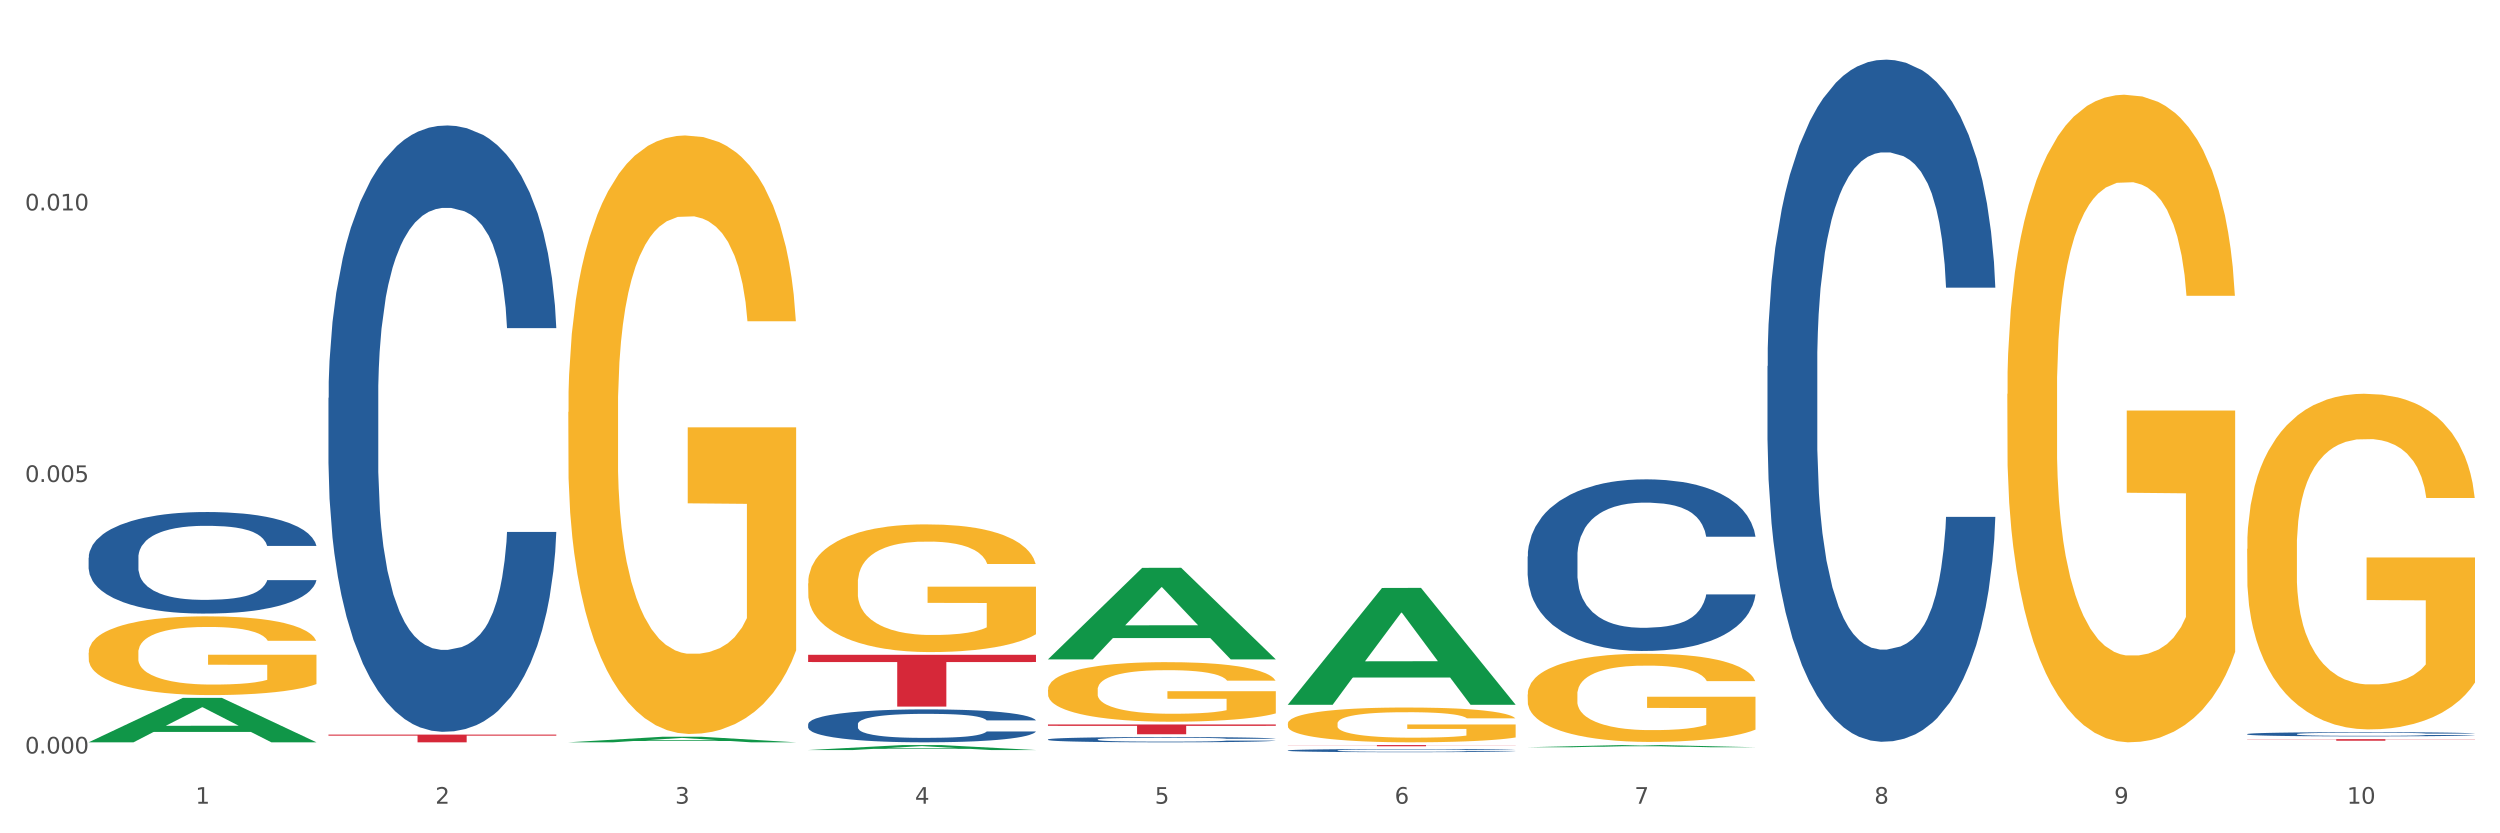 <?xml version="1.0" encoding="utf-8" standalone="no"?>
<!DOCTYPE svg PUBLIC "-//W3C//DTD SVG 1.1//EN"
  "http://www.w3.org/Graphics/SVG/1.1/DTD/svg11.dtd">
<svg xmlns:xlink="http://www.w3.org/1999/xlink" width="1080pt" height="360pt" viewBox="0 0 1080 360" xmlns="http://www.w3.org/2000/svg" version="1.1">
 <rect x="0" y="0" width="1080" height="360" fill="#333333" stroke="none"/>
 <defs>
  <style type="text/css">*{stroke-linejoin: round; stroke-linecap: butt}</style>
 </defs>
 <g id="figure_1">
  <g id="patch_1">
   <path d="M 0 360 
L 1080 360 
L 1080 0 
L 0 0 
z
" style="fill: #ffffff; stroke: #ffffff; stroke-linejoin: miter"/>
  </g>
  <g id="axes_1">
   <g id="matplotlib.axis_1">
    <g id="xtick_1">
     <g id="text_1">
      <!-- 1 -->
      <g style="fill: #4d4d4d" transform="translate(84.444 347.204) scale(0.096 -0.096)">
       <defs>
        <path id="DejaVuSans-31" d="M 794 531 
L 1825 531 
L 1825 4091 
L 703 3866 
L 703 4441 
L 1819 4666 
L 2450 4666 
L 2450 531 
L 3481 531 
L 3481 0 
L 794 0 
L 794 531 
z
" transform="scale(0.016)"/>
       </defs>
       <use xlink:href="#DejaVuSans-31"/>
      </g>
     </g>
    </g>
    <g id="xtick_2">
     <g id="text_2">
      <!-- 2 -->
      <g style="fill: #4d4d4d" transform="translate(188.053 347.204) scale(0.096 -0.096)">
       <defs>
        <path id="DejaVuSans-32" d="M 1228 531 
L 3431 531 
L 3431 0 
L 469 0 
L 469 531 
Q 828 903 1448 1529 
Q 2069 2156 2228 2338 
Q 2531 2678 2651 2914 
Q 2772 3150 2772 3378 
Q 2772 3750 2511 3984 
Q 2250 4219 1831 4219 
Q 1534 4219 1204 4116 
Q 875 4013 500 3803 
L 500 4441 
Q 881 4594 1212 4672 
Q 1544 4750 1819 4750 
Q 2544 4750 2975 4387 
Q 3406 4025 3406 3419 
Q 3406 3131 3298 2873 
Q 3191 2616 2906 2266 
Q 2828 2175 2409 1742 
Q 1991 1309 1228 531 
z
" transform="scale(0.016)"/>
       </defs>
       <use xlink:href="#DejaVuSans-32"/>
      </g>
     </g>
    </g>
    <g id="xtick_3">
     <g id="text_3">
      <!-- 3 -->
      <g style="fill: #4d4d4d" transform="translate(291.663 347.204) scale(0.096 -0.096)">
       <defs>
        <path id="DejaVuSans-33" d="M 2597 2516 
Q 3050 2419 3304 2112 
Q 3559 1806 3559 1356 
Q 3559 666 3084 287 
Q 2609 -91 1734 -91 
Q 1441 -91 1130 -33 
Q 819 25 488 141 
L 488 750 
Q 750 597 1062 519 
Q 1375 441 1716 441 
Q 2309 441 2620 675 
Q 2931 909 2931 1356 
Q 2931 1769 2642 2001 
Q 2353 2234 1838 2234 
L 1294 2234 
L 1294 2753 
L 1863 2753 
Q 2328 2753 2575 2939 
Q 2822 3125 2822 3475 
Q 2822 3834 2567 4026 
Q 2313 4219 1838 4219 
Q 1578 4219 1281 4162 
Q 984 4106 628 3988 
L 628 4550 
Q 988 4650 1302 4700 
Q 1616 4750 1894 4750 
Q 2613 4750 3031 4423 
Q 3450 4097 3450 3541 
Q 3450 3153 3228 2886 
Q 3006 2619 2597 2516 
z
" transform="scale(0.016)"/>
       </defs>
       <use xlink:href="#DejaVuSans-33"/>
      </g>
     </g>
    </g>
    <g id="xtick_4">
     <g id="text_4">
      <!-- 4 -->
      <g style="fill: #4d4d4d" transform="translate(395.273 347.204) scale(0.096 -0.096)">
       <defs>
        <path id="DejaVuSans-34" d="M 2419 4116 
L 825 1625 
L 2419 1625 
L 2419 4116 
z
M 2253 4666 
L 3047 4666 
L 3047 1625 
L 3713 1625 
L 3713 1100 
L 3047 1100 
L 3047 0 
L 2419 0 
L 2419 1100 
L 313 1100 
L 313 1709 
L 2253 4666 
z
" transform="scale(0.016)"/>
       </defs>
       <use xlink:href="#DejaVuSans-34"/>
      </g>
     </g>
    </g>
    <g id="xtick_5">
     <g id="text_5">
      <!-- 5 -->
      <g style="fill: #4d4d4d" transform="translate(498.883 347.204) scale(0.096 -0.096)">
       <defs>
        <path id="DejaVuSans-35" d="M 691 4666 
L 3169 4666 
L 3169 4134 
L 1269 4134 
L 1269 2991 
Q 1406 3038 1543 3061 
Q 1681 3084 1819 3084 
Q 2600 3084 3056 2656 
Q 3513 2228 3513 1497 
Q 3513 744 3044 326 
Q 2575 -91 1722 -91 
Q 1428 -91 1123 -41 
Q 819 9 494 109 
L 494 744 
Q 775 591 1075 516 
Q 1375 441 1709 441 
Q 2250 441 2565 725 
Q 2881 1009 2881 1497 
Q 2881 1984 2565 2268 
Q 2250 2553 1709 2553 
Q 1456 2553 1204 2497 
Q 953 2441 691 2322 
L 691 4666 
z
" transform="scale(0.016)"/>
       </defs>
       <use xlink:href="#DejaVuSans-35"/>
      </g>
     </g>
    </g>
    <g id="xtick_6">
     <g id="text_6">
      <!-- 6 -->
      <g style="fill: #4d4d4d" transform="translate(602.492 347.204) scale(0.096 -0.096)">
       <defs>
        <path id="DejaVuSans-36" d="M 2113 2584 
Q 1688 2584 1439 2293 
Q 1191 2003 1191 1497 
Q 1191 994 1439 701 
Q 1688 409 2113 409 
Q 2538 409 2786 701 
Q 3034 994 3034 1497 
Q 3034 2003 2786 2293 
Q 2538 2584 2113 2584 
z
M 3366 4563 
L 3366 3988 
Q 3128 4100 2886 4159 
Q 2644 4219 2406 4219 
Q 1781 4219 1451 3797 
Q 1122 3375 1075 2522 
Q 1259 2794 1537 2939 
Q 1816 3084 2150 3084 
Q 2853 3084 3261 2657 
Q 3669 2231 3669 1497 
Q 3669 778 3244 343 
Q 2819 -91 2113 -91 
Q 1303 -91 875 529 
Q 447 1150 447 2328 
Q 447 3434 972 4092 
Q 1497 4750 2381 4750 
Q 2619 4750 2861 4703 
Q 3103 4656 3366 4563 
z
" transform="scale(0.016)"/>
       </defs>
       <use xlink:href="#DejaVuSans-36"/>
      </g>
     </g>
    </g>
    <g id="xtick_7">
     <g id="text_7">
      <!-- 7 -->
      <g style="fill: #4d4d4d" transform="translate(706.102 347.204) scale(0.096 -0.096)">
       <defs>
        <path id="DejaVuSans-37" d="M 525 4666 
L 3525 4666 
L 3525 4397 
L 1831 0 
L 1172 0 
L 2766 4134 
L 525 4134 
L 525 4666 
z
" transform="scale(0.016)"/>
       </defs>
       <use xlink:href="#DejaVuSans-37"/>
      </g>
     </g>
    </g>
    <g id="xtick_8">
     <g id="text_8">
      <!-- 8 -->
      <g style="fill: #4d4d4d" transform="translate(809.712 347.204) scale(0.096 -0.096)">
       <defs>
        <path id="DejaVuSans-38" d="M 2034 2216 
Q 1584 2216 1326 1975 
Q 1069 1734 1069 1313 
Q 1069 891 1326 650 
Q 1584 409 2034 409 
Q 2484 409 2743 651 
Q 3003 894 3003 1313 
Q 3003 1734 2745 1975 
Q 2488 2216 2034 2216 
z
M 1403 2484 
Q 997 2584 770 2862 
Q 544 3141 544 3541 
Q 544 4100 942 4425 
Q 1341 4750 2034 4750 
Q 2731 4750 3128 4425 
Q 3525 4100 3525 3541 
Q 3525 3141 3298 2862 
Q 3072 2584 2669 2484 
Q 3125 2378 3379 2068 
Q 3634 1759 3634 1313 
Q 3634 634 3220 271 
Q 2806 -91 2034 -91 
Q 1263 -91 848 271 
Q 434 634 434 1313 
Q 434 1759 690 2068 
Q 947 2378 1403 2484 
z
M 1172 3481 
Q 1172 3119 1398 2916 
Q 1625 2713 2034 2713 
Q 2441 2713 2670 2916 
Q 2900 3119 2900 3481 
Q 2900 3844 2670 4047 
Q 2441 4250 2034 4250 
Q 1625 4250 1398 4047 
Q 1172 3844 1172 3481 
z
" transform="scale(0.016)"/>
       </defs>
       <use xlink:href="#DejaVuSans-38"/>
      </g>
     </g>
    </g>
    <g id="xtick_9">
     <g id="text_9">
      <!-- 9 -->
      <g style="fill: #4d4d4d" transform="translate(913.322 347.204) scale(0.096 -0.096)">
       <defs>
        <path id="DejaVuSans-39" d="M 703 97 
L 703 672 
Q 941 559 1184 500 
Q 1428 441 1663 441 
Q 2288 441 2617 861 
Q 2947 1281 2994 2138 
Q 2813 1869 2534 1725 
Q 2256 1581 1919 1581 
Q 1219 1581 811 2004 
Q 403 2428 403 3163 
Q 403 3881 828 4315 
Q 1253 4750 1959 4750 
Q 2769 4750 3195 4129 
Q 3622 3509 3622 2328 
Q 3622 1225 3098 567 
Q 2575 -91 1691 -91 
Q 1453 -91 1209 -44 
Q 966 3 703 97 
z
M 1959 2075 
Q 2384 2075 2632 2365 
Q 2881 2656 2881 3163 
Q 2881 3666 2632 3958 
Q 2384 4250 1959 4250 
Q 1534 4250 1286 3958 
Q 1038 3666 1038 3163 
Q 1038 2656 1286 2365 
Q 1534 2075 1959 2075 
z
" transform="scale(0.016)"/>
       </defs>
       <use xlink:href="#DejaVuSans-39"/>
      </g>
     </g>
    </g>
    <g id="xtick_10">
     <g id="text_10">
      <!-- 10 -->
      <g style="fill: #4d4d4d" transform="translate(1013.877 347.204) scale(0.096 -0.096)">
       <defs>
        <path id="DejaVuSans-30" d="M 2034 4250 
Q 1547 4250 1301 3770 
Q 1056 3291 1056 2328 
Q 1056 1369 1301 889 
Q 1547 409 2034 409 
Q 2525 409 2770 889 
Q 3016 1369 3016 2328 
Q 3016 3291 2770 3770 
Q 2525 4250 2034 4250 
z
M 2034 4750 
Q 2819 4750 3233 4129 
Q 3647 3509 3647 2328 
Q 3647 1150 3233 529 
Q 2819 -91 2034 -91 
Q 1250 -91 836 529 
Q 422 1150 422 2328 
Q 422 3509 836 4129 
Q 1250 4750 2034 4750 
z
" transform="scale(0.016)"/>
       </defs>
       <use xlink:href="#DejaVuSans-31"/>
       <use xlink:href="#DejaVuSans-30" transform="translate(63.623 0)"/>
      </g>
     </g>
    </g>
    <g id="xtick_11"/>
    <g id="xtick_12"/>
    <g id="xtick_13"/>
    <g id="xtick_14"/>
    <g id="xtick_15"/>
    <g id="xtick_16"/>
    <g id="xtick_17"/>
    <g id="xtick_18"/>
    <g id="xtick_19"/>
   </g>
   <g id="matplotlib.axis_2">
    <g id="ytick_1">
     <g id="text_11">
      <!-- 0.000 -->
      <g style="fill: #4d4d4d" transform="translate(10.8 325.514) scale(0.096 -0.096)">
       <defs>
        <path id="DejaVuSans-2e" d="M 684 794 
L 1344 794 
L 1344 0 
L 684 0 
L 684 794 
z
" transform="scale(0.016)"/>
       </defs>
       <use xlink:href="#DejaVuSans-30"/>
       <use xlink:href="#DejaVuSans-2e" transform="translate(63.623 0)"/>
       <use xlink:href="#DejaVuSans-30" transform="translate(95.41 0)"/>
       <use xlink:href="#DejaVuSans-30" transform="translate(159.033 0)"/>
       <use xlink:href="#DejaVuSans-30" transform="translate(222.656 0)"/>
      </g>
     </g>
    </g>
    <g id="ytick_2">
     <g id="text_12">
      <!-- 0.005 -->
      <g style="fill: #4d4d4d" transform="translate(10.8 208.211) scale(0.096 -0.096)">
       <use xlink:href="#DejaVuSans-30"/>
       <use xlink:href="#DejaVuSans-2e" transform="translate(63.623 0)"/>
       <use xlink:href="#DejaVuSans-30" transform="translate(95.41 0)"/>
       <use xlink:href="#DejaVuSans-30" transform="translate(159.033 0)"/>
       <use xlink:href="#DejaVuSans-35" transform="translate(222.656 0)"/>
      </g>
     </g>
    </g>
    <g id="ytick_3">
     <g id="text_13">
      <!-- 0.010 -->
      <g style="fill: #4d4d4d" transform="translate(10.8 90.909) scale(0.096 -0.096)">
       <use xlink:href="#DejaVuSans-30"/>
       <use xlink:href="#DejaVuSans-2e" transform="translate(63.623 0)"/>
       <use xlink:href="#DejaVuSans-30" transform="translate(95.41 0)"/>
       <use xlink:href="#DejaVuSans-31" transform="translate(159.033 0)"/>
       <use xlink:href="#DejaVuSans-30" transform="translate(222.656 0)"/>
      </g>
     </g>
    </g>
    <g id="ytick_4"/>
    <g id="ytick_5"/>
    <g id="ytick_6"/>
   </g>
   <g id="PolyCollection_1">
    <path d="M 38.283 320.646 
L 38.384 320.628 
L 78.974 301.485 
L 95.818 301.466 
L 136.712 320.682 
L 117.229 320.682 
L 108.401 316.207 
L 66.493 316.207 
L 66.188 316.28 
L 57.664 320.682 
L 38.283 320.682 
L 38.283 320.646 
L 71.769 313.537 
L 103.125 313.519 
L 87.599 305.562 
L 87.396 305.526 
L 87.193 305.58 
L 71.668 313.519 
L 71.769 313.537 
L 38.283 320.646 
z
" clip-path="url(#pece02dab89)" style="fill: #109648"/>
    <path d="M 349.112 312.845 
L 349.229 312.832 
L 349.229 312.468 
L 349.578 311.974 
L 350.857 311.064 
L 352.486 310.375 
L 355.279 309.569 
L 356.791 309.231 
L 358.769 308.855 
L 362.841 308.244 
L 367.495 307.724 
L 370.753 307.438 
L 373.196 307.256 
L 378.664 306.931 
L 381.806 306.788 
L 385.063 306.671 
L 387.856 306.593 
L 392.51 306.502 
L 396.233 306.463 
L 400.537 306.45 
L 404.144 306.463 
L 408.914 306.515 
L 415.895 306.671 
L 418.571 306.762 
L 422.178 306.918 
L 425.901 307.126 
L 428.926 307.334 
L 432.416 307.633 
L 436.023 308.023 
L 439.514 308.517 
L 441.957 308.972 
L 443.935 309.452 
L 445.68 310.037 
L 446.96 310.674 
L 447.542 311.207 
L 426.25 311.207 
L 425.668 310.726 
L 424.505 310.206 
L 423.341 309.855 
L 422.062 309.569 
L 420.084 309.244 
L 418.339 309.037 
L 415.43 308.79 
L 412.754 308.634 
L 410.543 308.543 
L 407.867 308.465 
L 402.166 308.387 
L 398.094 308.387 
L 395.535 308.413 
L 392.393 308.478 
L 389.717 308.569 
L 386.576 308.725 
L 384.133 308.894 
L 381.689 309.115 
L 380.293 309.27 
L 378.199 309.556 
L 376.803 309.79 
L 374.941 310.193 
L 373.894 310.479 
L 372.033 311.22 
L 371.218 311.766 
L 370.869 312.143 
L 370.636 312.559 
L 370.636 314.586 
L 371.334 315.496 
L 371.916 315.886 
L 372.847 316.328 
L 374.592 316.9 
L 377.152 317.459 
L 379.828 317.862 
L 382.038 318.109 
L 384.133 318.291 
L 386.227 318.434 
L 388.786 318.563 
L 390.881 318.641 
L 394.022 318.719 
L 397.745 318.758 
L 400.654 318.758 
L 406.587 318.693 
L 409.263 318.628 
L 411.823 318.538 
L 414.615 318.395 
L 416.826 318.239 
L 418.106 318.122 
L 420.2 317.875 
L 421.829 317.615 
L 423.225 317.316 
L 424.156 317.056 
L 425.203 316.666 
L 426.017 316.224 
L 426.25 315.99 
L 447.542 315.99 
L 447.076 316.458 
L 446.262 316.913 
L 444.633 317.524 
L 443.353 317.875 
L 441.375 318.304 
L 439.281 318.667 
L 436.372 319.07 
L 433.696 319.369 
L 430.904 319.629 
L 427.879 319.863 
L 422.411 320.188 
L 420.433 320.279 
L 416.244 320.435 
L 412.987 320.526 
L 408.216 320.617 
L 403.33 320.669 
L 398.211 320.682 
L 393.673 320.656 
L 388.67 320.578 
L 385.529 320.5 
L 382.038 320.383 
L 377.966 320.201 
L 374.127 319.98 
L 370.52 319.72 
L 367.146 319.421 
L 364.005 319.083 
L 359.932 318.525 
L 356.907 317.979 
L 354.697 317.472 
L 353.184 317.043 
L 351.672 316.497 
L 350.857 316.12 
L 349.578 315.21 
L 349.112 314.365 
L 349.112 312.845 
z
" clip-path="url(#pece02dab89)" style="fill: #255c99"/>
    <path d="M 452.722 319.424 
L 452.838 319.422 
L 452.838 319.364 
L 453.187 319.284 
L 454.467 319.138 
L 456.096 319.028 
L 458.888 318.899 
L 460.401 318.844 
L 462.379 318.784 
L 466.451 318.686 
L 471.105 318.602 
L 474.362 318.557 
L 476.806 318.527 
L 482.274 318.475 
L 485.415 318.452 
L 488.673 318.433 
L 491.465 318.421 
L 496.119 318.406 
L 499.842 318.4 
L 504.147 318.398 
L 507.754 318.4 
L 512.524 318.408 
L 519.505 318.433 
L 522.181 318.448 
L 525.788 318.473 
L 529.511 318.506 
L 532.536 318.54 
L 536.026 318.588 
L 539.633 318.65 
L 543.123 318.73 
L 545.567 318.803 
L 547.545 318.88 
L 549.29 318.974 
L 550.57 319.076 
L 551.151 319.161 
L 529.86 319.161 
L 529.278 319.084 
L 528.115 319.001 
L 526.951 318.944 
L 525.671 318.899 
L 523.693 318.846 
L 521.948 318.813 
L 519.04 318.773 
L 516.364 318.748 
L 514.153 318.734 
L 511.477 318.721 
L 505.776 318.709 
L 501.704 318.709 
L 499.144 318.713 
L 496.003 318.723 
L 493.327 318.738 
L 490.186 318.763 
L 487.742 318.79 
L 485.299 318.826 
L 483.903 318.851 
L 481.809 318.897 
L 480.412 318.934 
L 478.551 318.999 
L 477.504 319.045 
L 475.642 319.164 
L 474.828 319.251 
L 474.479 319.312 
L 474.246 319.378 
L 474.246 319.704 
L 474.944 319.85 
L 475.526 319.912 
L 476.457 319.983 
L 478.202 320.075 
L 480.762 320.165 
L 483.438 320.229 
L 485.648 320.269 
L 487.742 320.298 
L 489.837 320.321 
L 492.396 320.342 
L 494.49 320.355 
L 497.632 320.367 
L 501.355 320.373 
L 504.264 320.373 
L 510.197 320.363 
L 512.873 320.352 
L 515.433 320.338 
L 518.225 320.315 
L 520.436 320.29 
L 521.716 320.271 
L 523.81 320.231 
L 525.439 320.19 
L 526.835 320.142 
L 527.766 320.1 
L 528.813 320.038 
L 529.627 319.967 
L 529.86 319.929 
L 551.151 319.929 
L 550.686 320.004 
L 549.871 320.077 
L 548.243 320.175 
L 546.963 320.231 
L 544.985 320.3 
L 542.891 320.359 
L 539.982 320.423 
L 537.306 320.471 
L 534.514 320.513 
L 531.489 320.551 
L 526.02 320.603 
L 524.042 320.617 
L 519.854 320.642 
L 516.596 320.657 
L 511.826 320.672 
L 506.94 320.68 
L 501.82 320.682 
L 497.283 320.678 
L 492.28 320.665 
L 489.138 320.653 
L 485.648 320.634 
L 481.576 320.605 
L 477.737 320.569 
L 474.13 320.528 
L 470.756 320.48 
L 467.614 320.425 
L 463.542 320.336 
L 460.517 320.248 
L 458.307 320.167 
L 456.794 320.098 
L 455.282 320.01 
L 454.467 319.95 
L 453.187 319.804 
L 452.722 319.668 
L 452.722 319.424 
z
" clip-path="url(#pece02dab89)" style="fill: #255c99"/>
    <path d="M 556.332 324.188 
L 556.448 324.187 
L 556.448 324.152 
L 556.797 324.104 
L 558.077 324.016 
L 559.706 323.949 
L 562.498 323.87 
L 564.011 323.838 
L 565.989 323.801 
L 570.061 323.742 
L 574.715 323.691 
L 577.972 323.663 
L 580.415 323.646 
L 585.884 323.614 
L 589.025 323.6 
L 592.283 323.589 
L 595.075 323.581 
L 599.729 323.573 
L 603.452 323.569 
L 607.757 323.568 
L 611.364 323.569 
L 616.134 323.574 
L 623.115 323.589 
L 625.791 323.598 
L 629.397 323.613 
L 633.121 323.633 
L 636.146 323.653 
L 639.636 323.682 
L 643.243 323.72 
L 646.733 323.768 
L 649.176 323.812 
L 651.154 323.859 
L 652.899 323.916 
L 654.179 323.978 
L 654.761 324.029 
L 633.47 324.029 
L 632.888 323.983 
L 631.724 323.932 
L 630.561 323.898 
L 629.281 323.87 
L 627.303 323.839 
L 625.558 323.819 
L 622.649 323.795 
L 619.973 323.78 
L 617.763 323.771 
L 615.087 323.763 
L 609.386 323.756 
L 605.314 323.756 
L 602.754 323.758 
L 599.613 323.764 
L 596.937 323.773 
L 593.795 323.788 
L 591.352 323.805 
L 588.909 323.826 
L 587.513 323.841 
L 585.418 323.869 
L 584.022 323.892 
L 582.161 323.931 
L 581.114 323.959 
L 579.252 324.031 
L 578.438 324.084 
L 578.089 324.12 
L 577.856 324.161 
L 577.856 324.358 
L 578.554 324.446 
L 579.136 324.484 
L 580.066 324.527 
L 581.812 324.582 
L 584.371 324.637 
L 587.047 324.676 
L 589.258 324.7 
L 591.352 324.717 
L 593.446 324.731 
L 596.006 324.744 
L 598.1 324.751 
L 601.242 324.759 
L 604.965 324.763 
L 607.873 324.763 
L 613.807 324.756 
L 616.483 324.75 
L 619.043 324.741 
L 621.835 324.727 
L 624.045 324.712 
L 625.325 324.701 
L 627.42 324.677 
L 629.048 324.652 
L 630.445 324.623 
L 631.375 324.597 
L 632.422 324.56 
L 633.237 324.517 
L 633.47 324.494 
L 654.761 324.494 
L 654.296 324.539 
L 653.481 324.583 
L 651.852 324.643 
L 650.573 324.677 
L 648.595 324.719 
L 646.5 324.754 
L 643.592 324.793 
L 640.916 324.822 
L 638.123 324.847 
L 635.098 324.87 
L 629.63 324.902 
L 627.652 324.91 
L 623.464 324.926 
L 620.206 324.934 
L 615.436 324.943 
L 610.549 324.948 
L 605.43 324.95 
L 600.893 324.947 
L 595.89 324.939 
L 592.748 324.932 
L 589.258 324.92 
L 585.186 324.903 
L 581.346 324.881 
L 577.74 324.856 
L 574.365 324.827 
L 571.224 324.794 
L 567.152 324.74 
L 564.127 324.687 
L 561.916 324.638 
L 560.404 324.596 
L 558.891 324.543 
L 558.077 324.507 
L 556.797 324.418 
L 556.332 324.336 
L 556.332 324.188 
z
" clip-path="url(#pece02dab89)" style="fill: #255c99"/>
    <path d="M 659.941 240.39 
L 660.058 240.322 
L 660.058 238.426 
L 660.407 235.853 
L 661.687 231.112 
L 663.316 227.523 
L 666.108 223.324 
L 667.62 221.563 
L 669.598 219.6 
L 673.67 216.417 
L 678.324 213.708 
L 681.582 212.218 
L 684.025 211.27 
L 689.494 209.577 
L 692.635 208.832 
L 695.893 208.223 
L 698.685 207.816 
L 703.339 207.342 
L 707.062 207.139 
L 711.367 207.071 
L 714.973 207.139 
L 719.744 207.41 
L 726.724 208.223 
L 729.4 208.697 
L 733.007 209.509 
L 736.73 210.593 
L 739.755 211.676 
L 743.246 213.234 
L 746.852 215.265 
L 750.343 217.839 
L 752.786 220.209 
L 754.764 222.715 
L 756.509 225.762 
L 757.789 229.08 
L 758.371 231.857 
L 737.079 231.857 
L 736.498 229.351 
L 735.334 226.643 
L 734.171 224.814 
L 732.891 223.324 
L 730.913 221.631 
L 729.168 220.548 
L 726.259 219.261 
L 723.583 218.448 
L 721.373 217.974 
L 718.697 217.568 
L 712.996 217.162 
L 708.923 217.162 
L 706.364 217.297 
L 703.222 217.636 
L 700.546 218.11 
L 697.405 218.922 
L 694.962 219.803 
L 692.519 220.954 
L 691.122 221.767 
L 689.028 223.256 
L 687.632 224.475 
L 685.77 226.575 
L 684.723 228.065 
L 682.862 231.925 
L 682.047 234.769 
L 681.698 236.733 
L 681.466 238.9 
L 681.466 249.464 
L 682.164 254.205 
L 682.745 256.236 
L 683.676 258.539 
L 685.421 261.519 
L 687.981 264.431 
L 690.657 266.53 
L 692.868 267.817 
L 694.962 268.765 
L 697.056 269.51 
L 699.616 270.187 
L 701.71 270.593 
L 704.851 270.999 
L 708.574 271.203 
L 711.483 271.203 
L 717.417 270.864 
L 720.093 270.525 
L 722.652 270.051 
L 725.445 269.306 
L 727.655 268.494 
L 728.935 267.884 
L 731.029 266.598 
L 732.658 265.243 
L 734.054 263.686 
L 734.985 262.331 
L 736.032 260.3 
L 736.847 257.997 
L 737.079 256.778 
L 758.371 256.778 
L 757.905 259.216 
L 757.091 261.586 
L 755.462 264.769 
L 754.182 266.598 
L 752.204 268.832 
L 750.11 270.729 
L 747.201 272.828 
L 744.526 274.385 
L 741.733 275.74 
L 738.708 276.959 
L 733.24 278.652 
L 731.262 279.126 
L 727.074 279.939 
L 723.816 280.413 
L 719.046 280.887 
L 714.159 281.158 
L 709.04 281.225 
L 704.502 281.09 
L 699.499 280.684 
L 696.358 280.277 
L 692.868 279.668 
L 688.795 278.72 
L 684.956 277.568 
L 681.349 276.214 
L 677.975 274.656 
L 674.834 272.896 
L 670.762 269.984 
L 667.737 267.139 
L 665.526 264.498 
L 664.014 262.264 
L 662.501 259.419 
L 661.687 257.455 
L 660.407 252.715 
L 659.941 248.313 
L 659.941 240.39 
z
" clip-path="url(#pece02dab89)" style="fill: #255c99"/>
    <path d="M 763.551 158.171 
L 763.668 157.901 
L 763.668 150.366 
L 764.017 140.139 
L 765.296 121.3 
L 766.925 107.036 
L 769.718 90.35 
L 771.23 83.353 
L 773.208 75.548 
L 777.28 62.899 
L 781.934 52.134 
L 785.192 46.213 
L 787.635 42.445 
L 793.103 35.717 
L 796.245 32.757 
L 799.502 30.335 
L 802.295 28.72 
L 806.949 26.836 
L 810.672 26.029 
L 814.976 25.759 
L 818.583 26.029 
L 823.353 27.105 
L 830.334 30.335 
L 833.01 32.219 
L 836.617 35.448 
L 840.34 39.754 
L 843.365 44.06 
L 846.855 50.25 
L 850.462 58.324 
L 853.953 68.551 
L 856.396 77.97 
L 858.374 87.928 
L 860.119 100.039 
L 861.399 113.226 
L 861.981 124.26 
L 840.689 124.26 
L 840.107 114.303 
L 838.944 103.538 
L 837.78 96.271 
L 836.501 90.35 
L 834.523 83.622 
L 832.777 79.316 
L 829.869 74.203 
L 827.193 70.973 
L 824.982 69.089 
L 822.306 67.474 
L 816.605 65.86 
L 812.533 65.86 
L 809.974 66.398 
L 806.832 67.743 
L 804.156 69.627 
L 801.015 72.857 
L 798.572 76.356 
L 796.128 80.931 
L 794.732 84.16 
L 792.638 90.081 
L 791.242 94.925 
L 789.38 103.268 
L 788.333 109.189 
L 786.472 124.53 
L 785.657 135.833 
L 785.308 143.638 
L 785.075 152.25 
L 785.075 194.234 
L 785.773 213.073 
L 786.355 221.147 
L 787.286 230.297 
L 789.031 242.138 
L 791.591 253.711 
L 794.267 262.054 
L 796.477 267.167 
L 798.572 270.935 
L 800.666 273.896 
L 803.225 276.587 
L 805.32 278.202 
L 808.461 279.816 
L 812.184 280.624 
L 815.093 280.624 
L 821.026 279.278 
L 823.702 277.933 
L 826.262 276.049 
L 829.054 273.088 
L 831.265 269.859 
L 832.545 267.437 
L 834.639 262.323 
L 836.268 256.941 
L 837.664 250.751 
L 838.595 245.368 
L 839.642 237.294 
L 840.456 228.144 
L 840.689 223.3 
L 861.981 223.3 
L 861.515 232.988 
L 860.701 242.408 
L 859.072 255.057 
L 857.792 262.323 
L 855.814 271.204 
L 853.72 278.74 
L 850.811 287.083 
L 848.135 293.273 
L 845.343 298.655 
L 842.318 303.5 
L 836.85 310.228 
L 834.872 312.112 
L 830.683 315.341 
L 827.426 317.225 
L 822.655 319.109 
L 817.769 320.186 
L 812.65 320.455 
L 808.112 319.917 
L 803.109 318.302 
L 799.968 316.687 
L 796.477 314.265 
L 792.405 310.497 
L 788.566 305.922 
L 784.959 300.539 
L 781.585 294.349 
L 778.444 287.352 
L 774.371 275.78 
L 771.346 264.476 
L 769.136 253.98 
L 767.623 245.099 
L 766.111 233.796 
L 765.296 225.991 
L 764.017 207.152 
L 763.551 189.659 
L 763.551 158.171 
z
" clip-path="url(#pece02dab89)" style="fill: #255c99"/>
    <path d="M 970.771 317.117 
L 970.887 317.115 
L 970.887 317.069 
L 971.236 317.005 
L 972.516 316.888 
L 974.145 316.8 
L 976.937 316.696 
L 978.45 316.653 
L 980.428 316.604 
L 984.5 316.526 
L 989.154 316.459 
L 992.411 316.422 
L 994.854 316.399 
L 1000.323 316.357 
L 1003.464 316.339 
L 1006.722 316.324 
L 1009.514 316.313 
L 1014.168 316.302 
L 1017.891 316.297 
L 1022.196 316.295 
L 1025.803 316.297 
L 1030.573 316.303 
L 1037.554 316.324 
L 1040.23 316.335 
L 1043.836 316.355 
L 1047.56 316.382 
L 1050.585 316.409 
L 1054.075 316.447 
L 1057.682 316.497 
L 1061.172 316.561 
L 1063.615 316.619 
L 1065.593 316.681 
L 1067.338 316.756 
L 1068.618 316.838 
L 1069.2 316.906 
L 1047.909 316.906 
L 1047.327 316.845 
L 1046.163 316.778 
L 1045 316.733 
L 1043.72 316.696 
L 1041.742 316.654 
L 1039.997 316.628 
L 1037.088 316.596 
L 1034.412 316.576 
L 1032.202 316.564 
L 1029.526 316.554 
L 1023.825 316.544 
L 1019.753 316.544 
L 1017.193 316.547 
L 1014.052 316.556 
L 1011.376 316.567 
L 1008.234 316.587 
L 1005.791 316.609 
L 1003.348 316.638 
L 1001.952 316.658 
L 999.857 316.694 
L 998.461 316.724 
L 996.6 316.776 
L 995.553 316.813 
L 993.691 316.908 
L 992.877 316.978 
L 992.528 317.027 
L 992.295 317.08 
L 992.295 317.341 
L 992.993 317.458 
L 993.575 317.508 
L 994.505 317.565 
L 996.251 317.638 
L 998.81 317.71 
L 1001.486 317.762 
L 1003.697 317.793 
L 1005.791 317.817 
L 1007.885 317.835 
L 1010.445 317.852 
L 1012.539 317.862 
L 1015.681 317.872 
L 1019.404 317.877 
L 1022.312 317.877 
L 1028.246 317.869 
L 1030.922 317.86 
L 1033.482 317.849 
L 1036.274 317.83 
L 1038.484 317.81 
L 1039.764 317.795 
L 1041.859 317.763 
L 1043.487 317.73 
L 1044.884 317.692 
L 1045.814 317.658 
L 1046.861 317.608 
L 1047.676 317.551 
L 1047.909 317.521 
L 1069.2 317.521 
L 1068.735 317.581 
L 1067.92 317.64 
L 1066.291 317.718 
L 1065.012 317.763 
L 1063.034 317.819 
L 1060.939 317.865 
L 1058.031 317.917 
L 1055.355 317.955 
L 1052.562 317.989 
L 1049.537 318.019 
L 1044.069 318.061 
L 1042.091 318.072 
L 1037.903 318.092 
L 1034.645 318.104 
L 1029.875 318.116 
L 1024.988 318.123 
L 1019.869 318.124 
L 1015.332 318.121 
L 1010.329 318.111 
L 1007.187 318.101 
L 1003.697 318.086 
L 999.625 318.062 
L 995.785 318.034 
L 992.179 318.001 
L 988.804 317.962 
L 985.663 317.919 
L 981.591 317.847 
L 978.566 317.777 
L 976.355 317.712 
L 974.843 317.656 
L 973.33 317.586 
L 972.516 317.538 
L 971.236 317.421 
L 970.771 317.312 
L 970.771 317.117 
z
" clip-path="url(#pece02dab89)" style="fill: #255c99"/>
    <path d="M 38.283 281.979 
L 38.399 281.948 
L 38.399 280.83 
L 38.632 279.866 
L 39.794 277.536 
L 41.537 275.609 
L 42.815 274.584 
L 44.093 273.745 
L 45.604 272.906 
L 47.464 272.036 
L 50.834 270.762 
L 52.925 270.109 
L 55.482 269.425 
L 60.13 268.431 
L 63.5 267.872 
L 66.987 267.406 
L 72.681 266.846 
L 76.4 266.598 
L 80.351 266.411 
L 85.115 266.287 
L 88.718 266.256 
L 96.62 266.349 
L 103.36 266.629 
L 106.614 266.846 
L 110.798 267.219 
L 113.006 267.468 
L 116.608 267.965 
L 120.327 268.618 
L 122.883 269.177 
L 126.718 270.233 
L 129.623 271.29 
L 132.296 272.595 
L 133.691 273.496 
L 134.737 274.335 
L 135.666 275.298 
L 136.596 276.821 
L 115.678 276.821 
L 114.865 275.734 
L 113.587 274.708 
L 111.727 273.714 
L 110.1 273.092 
L 107.311 272.315 
L 104.755 271.818 
L 102.082 271.445 
L 98.828 271.135 
L 96.271 270.979 
L 92.669 270.855 
L 85.58 270.886 
L 80.816 271.135 
L 77.562 271.445 
L 75.47 271.725 
L 73.611 272.036 
L 71.519 272.471 
L 69.078 273.123 
L 67.335 273.714 
L 65.592 274.459 
L 64.198 275.205 
L 62.919 276.075 
L 61.873 277.008 
L 61.06 277.971 
L 60.363 279.152 
L 59.782 281.109 
L 59.782 285.366 
L 60.014 286.33 
L 60.595 287.604 
L 61.292 288.567 
L 62.455 289.717 
L 63.5 290.494 
L 65.476 291.612 
L 67.684 292.545 
L 69.427 293.135 
L 71.17 293.632 
L 74.192 294.316 
L 77.562 294.875 
L 80.467 295.217 
L 84.418 295.528 
L 87.091 295.652 
L 89.415 295.714 
L 95.109 295.714 
L 99.177 295.621 
L 103.709 295.403 
L 107.195 295.124 
L 110.1 294.782 
L 113.354 294.223 
L 115.446 293.694 
L 115.446 287.2 
L 89.88 287.169 
L 89.88 282.849 
L 136.712 282.849 
L 136.712 295.528 
L 134.737 296.18 
L 132.529 296.771 
L 130.205 297.299 
L 126.718 297.951 
L 122.535 298.573 
L 118.816 299.008 
L 114.865 299.381 
L 110.217 299.723 
L 104.174 300.033 
L 100.455 300.158 
L 95.807 300.251 
L 90.345 300.282 
L 85.58 300.22 
L 80.932 300.065 
L 76.051 299.785 
L 71.286 299.381 
L 67.684 298.977 
L 64.081 298.48 
L 60.247 297.827 
L 57.225 297.206 
L 54.901 296.646 
L 52.344 295.932 
L 49.555 294.999 
L 47.464 294.16 
L 45.604 293.29 
L 43.629 292.172 
L 42.234 291.208 
L 40.84 289.997 
L 40.026 289.095 
L 39.096 287.697 
L 38.399 285.739 
L 38.283 281.979 
z
" clip-path="url(#pece02dab89)" style="fill: #f7b32b"/>
    <path d="M 141.893 321.867 
L 142.009 321.867 
L 142.009 321.867 
L 142.241 321.867 
L 143.403 321.867 
L 145.147 321.867 
L 146.425 321.867 
L 147.703 321.867 
L 149.214 321.867 
L 151.073 321.867 
L 154.443 321.867 
L 156.535 321.867 
L 159.092 321.867 
L 163.74 321.867 
L 167.11 321.867 
L 170.596 321.867 
L 176.291 321.867 
L 180.009 321.866 
L 183.961 321.866 
L 188.725 321.866 
L 192.328 321.866 
L 200.23 321.866 
L 206.97 321.866 
L 210.224 321.867 
L 214.407 321.867 
L 216.615 321.867 
L 220.218 321.867 
L 223.937 321.867 
L 226.493 321.867 
L 230.328 321.867 
L 233.233 321.867 
L 235.906 321.867 
L 237.301 321.867 
L 238.346 321.867 
L 239.276 321.867 
L 240.206 321.867 
L 219.288 321.867 
L 218.475 321.867 
L 217.196 321.867 
L 215.337 321.867 
L 213.71 321.867 
L 210.921 321.867 
L 208.364 321.867 
L 205.692 321.867 
L 202.438 321.867 
L 199.881 321.867 
L 196.279 321.867 
L 189.19 321.867 
L 184.425 321.867 
L 181.171 321.867 
L 179.08 321.867 
L 177.22 321.867 
L 175.129 321.867 
L 172.688 321.867 
L 170.945 321.867 
L 169.202 321.867 
L 167.807 321.867 
L 166.529 321.867 
L 165.483 321.867 
L 164.67 321.867 
L 163.973 321.867 
L 163.391 321.867 
L 163.391 321.867 
L 163.624 321.867 
L 164.205 321.867 
L 164.902 321.867 
L 166.064 321.867 
L 167.11 321.867 
L 169.086 321.868 
L 171.294 321.868 
L 173.037 321.868 
L 174.78 321.868 
L 177.801 321.868 
L 181.171 321.868 
L 184.077 321.868 
L 188.028 321.868 
L 190.701 321.868 
L 193.025 321.868 
L 198.719 321.868 
L 202.786 321.868 
L 207.319 321.868 
L 210.805 321.868 
L 213.71 321.868 
L 216.964 321.868 
L 219.056 321.868 
L 219.056 321.867 
L 193.49 321.867 
L 193.49 321.867 
L 240.322 321.867 
L 240.322 321.868 
L 238.346 321.868 
L 236.138 321.868 
L 233.814 321.868 
L 230.328 321.868 
L 226.144 321.868 
L 222.426 321.868 
L 218.475 321.868 
L 213.826 321.868 
L 207.783 321.868 
L 204.065 321.868 
L 199.416 321.868 
L 193.955 321.868 
L 189.19 321.868 
L 184.542 321.868 
L 179.661 321.868 
L 174.896 321.868 
L 171.294 321.868 
L 167.691 321.868 
L 163.856 321.868 
L 160.835 321.868 
L 158.511 321.868 
L 155.954 321.868 
L 153.165 321.868 
L 151.073 321.868 
L 149.214 321.868 
L 147.238 321.868 
L 145.844 321.867 
L 144.449 321.867 
L 143.636 321.867 
L 142.706 321.867 
L 142.009 321.867 
L 141.893 321.867 
z
" clip-path="url(#pece02dab89)" style="fill: #f7b32b"/>
    <path d="M 245.502 177.999 
L 245.619 177.763 
L 245.619 169.262 
L 245.851 161.941 
L 247.013 144.231 
L 248.756 129.59 
L 250.035 121.797 
L 251.313 115.422 
L 252.824 109.046 
L 254.683 102.434 
L 258.053 92.752 
L 260.145 87.793 
L 262.701 82.598 
L 267.35 75.041 
L 270.72 70.791 
L 274.206 67.249 
L 279.9 62.998 
L 283.619 61.109 
L 287.57 59.692 
L 292.335 58.748 
L 295.937 58.512 
L 303.84 59.22 
L 310.58 61.345 
L 313.834 62.998 
L 318.017 65.832 
L 320.225 67.721 
L 323.828 71.499 
L 327.546 76.458 
L 330.103 80.709 
L 333.938 88.738 
L 336.843 96.766 
L 339.516 106.684 
L 340.91 113.532 
L 341.956 119.908 
L 342.886 127.229 
L 343.816 138.8 
L 322.898 138.8 
L 322.084 130.535 
L 320.806 122.742 
L 318.947 115.185 
L 317.32 110.463 
L 314.531 104.559 
L 311.974 100.781 
L 309.301 97.947 
L 306.048 95.586 
L 303.491 94.405 
L 299.888 93.46 
L 292.8 93.697 
L 288.035 95.586 
L 284.781 97.947 
L 282.689 100.072 
L 280.83 102.434 
L 278.738 105.74 
L 276.298 110.699 
L 274.555 115.185 
L 272.812 120.853 
L 271.417 126.52 
L 270.139 133.132 
L 269.093 140.216 
L 268.28 147.537 
L 267.582 156.51 
L 267.001 171.387 
L 267.001 203.738 
L 267.234 211.059 
L 267.815 220.741 
L 268.512 228.061 
L 269.674 236.798 
L 270.72 242.702 
L 272.695 251.203 
L 274.903 258.287 
L 276.647 262.774 
L 278.39 266.552 
L 281.411 271.747 
L 284.781 275.998 
L 287.686 278.595 
L 291.638 280.956 
L 294.31 281.901 
L 296.635 282.373 
L 302.329 282.373 
L 306.396 281.665 
L 310.928 280.012 
L 314.415 277.887 
L 317.32 275.289 
L 320.574 271.039 
L 322.665 267.024 
L 322.665 217.671 
L 297.099 217.435 
L 297.099 184.611 
L 343.932 184.611 
L 343.932 280.956 
L 341.956 285.915 
L 339.748 290.402 
L 337.424 294.417 
L 333.938 299.375 
L 329.754 304.098 
L 326.036 307.404 
L 322.084 310.238 
L 317.436 312.836 
L 311.393 315.197 
L 307.674 316.142 
L 303.026 316.85 
L 297.564 317.086 
L 292.8 316.614 
L 288.151 315.433 
L 283.271 313.308 
L 278.506 310.238 
L 274.903 307.168 
L 271.301 303.39 
L 267.466 298.431 
L 264.445 293.708 
L 262.12 289.458 
L 259.564 284.026 
L 256.775 276.942 
L 254.683 270.566 
L 252.824 263.954 
L 250.848 255.453 
L 249.454 248.133 
L 248.059 238.923 
L 247.246 232.075 
L 246.316 221.449 
L 245.619 206.572 
L 245.502 177.999 
z
" clip-path="url(#pece02dab89)" style="fill: #f7b32b"/>
    <path d="M 349.112 252.024 
L 349.228 251.973 
L 349.228 250.159 
L 349.461 248.597 
L 350.623 244.818 
L 352.366 241.693 
L 353.644 240.031 
L 354.923 238.67 
L 356.433 237.309 
L 358.293 235.898 
L 361.663 233.832 
L 363.755 232.774 
L 366.311 231.666 
L 370.96 230.053 
L 374.33 229.146 
L 377.816 228.39 
L 383.51 227.483 
L 387.229 227.08 
L 391.18 226.778 
L 395.945 226.576 
L 399.547 226.526 
L 407.449 226.677 
L 414.189 227.131 
L 417.443 227.483 
L 421.627 228.088 
L 423.835 228.491 
L 427.437 229.297 
L 431.156 230.356 
L 433.713 231.263 
L 437.548 232.976 
L 440.453 234.689 
L 443.126 236.806 
L 444.52 238.267 
L 445.566 239.627 
L 446.496 241.19 
L 447.425 243.659 
L 426.508 243.659 
L 425.694 241.895 
L 424.416 240.232 
L 422.557 238.62 
L 420.93 237.612 
L 418.141 236.352 
L 415.584 235.546 
L 412.911 234.941 
L 409.657 234.437 
L 407.101 234.185 
L 403.498 233.984 
L 396.409 234.034 
L 391.645 234.437 
L 388.391 234.941 
L 386.299 235.395 
L 384.44 235.898 
L 382.348 236.604 
L 379.908 237.662 
L 378.165 238.62 
L 376.421 239.829 
L 375.027 241.038 
L 373.749 242.449 
L 372.703 243.961 
L 371.889 245.523 
L 371.192 247.438 
L 370.611 250.613 
L 370.611 257.516 
L 370.843 259.078 
L 371.424 261.144 
L 372.122 262.706 
L 373.284 264.571 
L 374.33 265.831 
L 376.305 267.645 
L 378.513 269.156 
L 380.256 270.114 
L 381.999 270.92 
L 385.021 272.029 
L 388.391 272.936 
L 391.296 273.49 
L 395.247 273.994 
L 397.92 274.195 
L 400.244 274.296 
L 405.939 274.296 
L 410.006 274.145 
L 414.538 273.792 
L 418.024 273.339 
L 420.93 272.784 
L 424.183 271.877 
L 426.275 271.021 
L 426.275 260.489 
L 400.709 260.439 
L 400.709 253.434 
L 447.542 253.434 
L 447.542 273.994 
L 445.566 275.052 
L 443.358 276.01 
L 441.034 276.866 
L 437.548 277.924 
L 433.364 278.932 
L 429.645 279.638 
L 425.694 280.242 
L 421.046 280.797 
L 415.003 281.301 
L 411.284 281.502 
L 406.636 281.653 
L 401.174 281.704 
L 396.409 281.603 
L 391.761 281.351 
L 386.88 280.897 
L 382.116 280.242 
L 378.513 279.587 
L 374.911 278.781 
L 371.076 277.723 
L 368.054 276.715 
L 365.73 275.808 
L 363.174 274.649 
L 360.385 273.137 
L 358.293 271.777 
L 356.433 270.366 
L 354.458 268.552 
L 353.063 266.99 
L 351.669 265.024 
L 350.855 263.563 
L 349.926 261.295 
L 349.228 258.121 
L 349.112 252.024 
z
" clip-path="url(#pece02dab89)" style="fill: #f7b32b"/>
    <path d="M 452.722 297.94 
L 452.838 297.917 
L 452.838 297.071 
L 453.071 296.342 
L 454.233 294.579 
L 455.976 293.121 
L 457.254 292.346 
L 458.532 291.711 
L 460.043 291.076 
L 461.903 290.418 
L 465.273 289.454 
L 467.364 288.961 
L 469.921 288.443 
L 474.569 287.691 
L 477.939 287.268 
L 481.426 286.916 
L 487.12 286.492 
L 490.839 286.304 
L 494.79 286.163 
L 499.554 286.069 
L 503.157 286.046 
L 511.059 286.116 
L 517.799 286.328 
L 521.053 286.492 
L 525.237 286.774 
L 527.445 286.963 
L 531.047 287.339 
L 534.766 287.832 
L 537.322 288.255 
L 541.157 289.055 
L 544.062 289.854 
L 546.735 290.841 
L 548.13 291.523 
L 549.176 292.158 
L 550.105 292.886 
L 551.035 294.038 
L 530.117 294.038 
L 529.304 293.215 
L 528.026 292.44 
L 526.166 291.687 
L 524.539 291.217 
L 521.75 290.63 
L 519.194 290.254 
L 516.521 289.971 
L 513.267 289.736 
L 510.71 289.619 
L 507.108 289.525 
L 500.019 289.548 
L 495.255 289.736 
L 492.001 289.971 
L 489.909 290.183 
L 488.05 290.418 
L 485.958 290.747 
L 483.517 291.241 
L 481.774 291.687 
L 480.031 292.252 
L 478.637 292.816 
L 477.358 293.474 
L 476.312 294.179 
L 475.499 294.908 
L 474.802 295.801 
L 474.221 297.282 
L 474.221 300.503 
L 474.453 301.231 
L 475.034 302.195 
L 475.731 302.924 
L 476.894 303.794 
L 477.939 304.381 
L 479.915 305.228 
L 482.123 305.933 
L 483.866 306.379 
L 485.609 306.755 
L 488.631 307.273 
L 492.001 307.696 
L 494.906 307.954 
L 498.857 308.189 
L 501.53 308.283 
L 503.854 308.33 
L 509.548 308.33 
L 513.616 308.26 
L 518.148 308.095 
L 521.634 307.884 
L 524.539 307.625 
L 527.793 307.202 
L 529.885 306.802 
L 529.885 301.89 
L 504.319 301.866 
L 504.319 298.599 
L 551.151 298.599 
L 551.151 308.189 
L 549.176 308.683 
L 546.968 309.13 
L 544.644 309.529 
L 541.157 310.023 
L 536.974 310.493 
L 533.255 310.822 
L 529.304 311.104 
L 524.656 311.363 
L 518.613 311.598 
L 514.894 311.692 
L 510.246 311.762 
L 504.784 311.786 
L 500.019 311.739 
L 495.371 311.621 
L 490.49 311.41 
L 485.725 311.104 
L 482.123 310.799 
L 478.52 310.423 
L 474.686 309.929 
L 471.664 309.459 
L 469.34 309.036 
L 466.783 308.495 
L 463.994 307.79 
L 461.903 307.155 
L 460.043 306.497 
L 458.068 305.651 
L 456.673 304.922 
L 455.279 304.005 
L 454.465 303.323 
L 453.535 302.266 
L 452.838 300.785 
L 452.722 297.94 
z
" clip-path="url(#pece02dab89)" style="fill: #f7b32b"/>
    <path d="M 659.941 300.017 
L 660.058 299.983 
L 660.058 298.73 
L 660.29 297.651 
L 661.452 295.041 
L 663.195 292.884 
L 664.474 291.735 
L 665.752 290.796 
L 667.263 289.856 
L 669.122 288.882 
L 672.492 287.455 
L 674.584 286.725 
L 677.14 285.959 
L 681.789 284.846 
L 685.159 284.219 
L 688.645 283.697 
L 694.339 283.071 
L 698.058 282.792 
L 702.009 282.584 
L 706.774 282.444 
L 710.376 282.41 
L 718.279 282.514 
L 725.019 282.827 
L 728.273 283.071 
L 732.456 283.488 
L 734.664 283.767 
L 738.267 284.324 
L 741.985 285.054 
L 744.542 285.681 
L 748.377 286.864 
L 751.282 288.047 
L 753.955 289.508 
L 755.349 290.518 
L 756.395 291.457 
L 757.325 292.536 
L 758.255 294.241 
L 737.337 294.241 
L 736.523 293.023 
L 735.245 291.875 
L 733.386 290.761 
L 731.759 290.065 
L 728.97 289.195 
L 726.413 288.638 
L 723.74 288.221 
L 720.487 287.873 
L 717.93 287.699 
L 714.327 287.56 
L 707.239 287.595 
L 702.474 287.873 
L 699.22 288.221 
L 697.128 288.534 
L 695.269 288.882 
L 693.177 289.369 
L 690.737 290.1 
L 688.994 290.761 
L 687.251 291.596 
L 685.856 292.431 
L 684.578 293.406 
L 683.532 294.45 
L 682.719 295.528 
L 682.021 296.851 
L 681.44 299.043 
L 681.44 303.81 
L 681.673 304.889 
L 682.254 306.316 
L 682.951 307.394 
L 684.113 308.682 
L 685.159 309.552 
L 687.134 310.805 
L 689.342 311.849 
L 691.086 312.51 
L 692.829 313.067 
L 695.85 313.832 
L 699.22 314.458 
L 702.125 314.841 
L 706.077 315.189 
L 708.749 315.328 
L 711.074 315.398 
L 716.768 315.398 
L 720.835 315.294 
L 725.367 315.05 
L 728.854 314.737 
L 731.759 314.354 
L 735.013 313.728 
L 737.104 313.136 
L 737.104 305.863 
L 711.538 305.829 
L 711.538 300.992 
L 758.371 300.992 
L 758.371 315.189 
L 756.395 315.92 
L 754.187 316.581 
L 751.863 317.173 
L 748.377 317.903 
L 744.193 318.599 
L 740.475 319.087 
L 736.523 319.504 
L 731.875 319.887 
L 725.832 320.235 
L 722.113 320.374 
L 717.465 320.478 
L 712.003 320.513 
L 707.239 320.444 
L 702.59 320.27 
L 697.71 319.956 
L 692.945 319.504 
L 689.342 319.052 
L 685.74 318.495 
L 681.905 317.764 
L 678.884 317.068 
L 676.559 316.442 
L 674.003 315.642 
L 671.214 314.598 
L 669.122 313.658 
L 667.263 312.684 
L 665.287 311.431 
L 663.893 310.352 
L 662.498 308.995 
L 661.685 307.986 
L 660.755 306.42 
L 660.058 304.228 
L 659.941 300.017 
z
" clip-path="url(#pece02dab89)" style="fill: #f7b32b"/>
    <path d="M 867.161 170.192 
L 867.277 169.936 
L 867.277 160.738 
L 867.51 152.817 
L 868.672 133.655 
L 870.415 117.814 
L 871.693 109.382 
L 872.971 102.484 
L 874.482 95.585 
L 876.342 88.431 
L 879.712 77.955 
L 881.803 72.59 
L 884.36 66.969 
L 889.008 58.793 
L 892.378 54.194 
L 895.865 50.361 
L 901.559 45.762 
L 905.278 43.718 
L 909.229 42.185 
L 913.993 41.163 
L 917.596 40.908 
L 925.498 41.674 
L 932.238 43.974 
L 935.492 45.762 
L 939.676 48.828 
L 941.884 50.872 
L 945.486 54.96 
L 949.205 60.326 
L 951.761 64.925 
L 955.596 73.612 
L 958.501 82.299 
L 961.174 93.03 
L 962.569 100.44 
L 963.615 107.338 
L 964.544 115.259 
L 965.474 127.778 
L 944.556 127.778 
L 943.743 118.836 
L 942.465 110.404 
L 940.605 102.228 
L 938.978 97.118 
L 936.189 90.73 
L 933.633 86.642 
L 930.96 83.576 
L 927.706 81.021 
L 925.149 79.744 
L 921.547 78.722 
L 914.458 78.977 
L 909.694 81.021 
L 906.44 83.576 
L 904.348 85.876 
L 902.489 88.431 
L 900.397 92.008 
L 897.956 97.374 
L 896.213 102.228 
L 894.47 108.36 
L 893.076 114.492 
L 891.797 121.646 
L 890.751 129.311 
L 889.938 137.232 
L 889.241 146.941 
L 888.66 163.037 
L 888.66 198.041 
L 888.892 205.962 
L 889.473 216.437 
L 890.17 224.358 
L 891.333 233.811 
L 892.378 240.199 
L 894.354 249.397 
L 896.562 257.062 
L 898.305 261.917 
L 900.048 266.005 
L 903.07 271.626 
L 906.44 276.225 
L 909.345 279.035 
L 913.296 281.59 
L 915.969 282.612 
L 918.293 283.123 
L 923.987 283.123 
L 928.055 282.357 
L 932.587 280.568 
L 936.073 278.269 
L 938.978 275.458 
L 942.232 270.859 
L 944.324 266.516 
L 944.324 213.116 
L 918.758 212.86 
L 918.758 177.346 
L 965.59 177.346 
L 965.59 281.59 
L 963.615 286.956 
L 961.407 291.81 
L 959.083 296.154 
L 955.596 301.519 
L 951.413 306.629 
L 947.694 310.206 
L 943.743 313.272 
L 939.095 316.083 
L 933.052 318.638 
L 929.333 319.66 
L 924.685 320.427 
L 919.223 320.682 
L 914.458 320.171 
L 909.81 318.894 
L 904.929 316.594 
L 900.164 313.272 
L 896.562 309.951 
L 892.959 305.863 
L 889.125 300.497 
L 886.103 295.387 
L 883.779 290.788 
L 881.222 284.912 
L 878.433 277.247 
L 876.342 270.348 
L 874.482 263.194 
L 872.507 253.996 
L 871.112 246.076 
L 869.718 236.111 
L 868.904 228.701 
L 867.974 217.204 
L 867.277 201.107 
L 867.161 170.192 
z
" clip-path="url(#pece02dab89)" style="fill: #f7b32b"/>
    <path d="M 970.771 237.107 
L 970.887 236.975 
L 970.887 232.207 
L 971.119 228.101 
L 972.281 218.169 
L 974.025 209.958 
L 975.303 205.588 
L 976.581 202.012 
L 978.092 198.436 
L 979.951 194.728 
L 983.321 189.298 
L 985.413 186.517 
L 987.97 183.604 
L 992.618 179.366 
L 995.988 176.982 
L 999.474 174.995 
L 1005.169 172.612 
L 1008.887 171.552 
L 1012.838 170.757 
L 1017.603 170.228 
L 1021.206 170.095 
L 1029.108 170.493 
L 1035.848 171.684 
L 1039.102 172.612 
L 1043.285 174.201 
L 1045.493 175.26 
L 1049.096 177.379 
L 1052.814 180.16 
L 1055.371 182.544 
L 1059.206 187.047 
L 1062.111 191.55 
L 1064.784 197.112 
L 1066.179 200.952 
L 1067.224 204.528 
L 1068.154 208.634 
L 1069.084 215.123 
L 1048.166 215.123 
L 1047.353 210.488 
L 1046.074 206.117 
L 1044.215 201.879 
L 1042.588 199.231 
L 1039.799 195.92 
L 1037.242 193.801 
L 1034.57 192.212 
L 1031.316 190.887 
L 1028.759 190.225 
L 1025.157 189.696 
L 1018.068 189.828 
L 1013.303 190.887 
L 1010.049 192.212 
L 1007.958 193.404 
L 1006.098 194.728 
L 1004.007 196.582 
L 1001.566 199.363 
L 999.823 201.879 
L 998.08 205.058 
L 996.685 208.236 
L 995.407 211.944 
L 994.361 215.918 
L 993.548 220.023 
L 992.851 225.055 
L 992.269 233.399 
L 992.269 251.542 
L 992.502 255.648 
L 993.083 261.078 
L 993.78 265.183 
L 994.942 270.083 
L 995.988 273.394 
L 997.964 278.162 
L 1000.172 282.135 
L 1001.915 284.651 
L 1003.658 286.77 
L 1006.679 289.683 
L 1010.049 292.067 
L 1012.955 293.524 
L 1016.906 294.848 
L 1019.579 295.378 
L 1021.903 295.643 
L 1027.597 295.643 
L 1031.664 295.246 
L 1036.197 294.319 
L 1039.683 293.127 
L 1042.588 291.67 
L 1045.842 289.286 
L 1047.934 287.035 
L 1047.934 259.356 
L 1022.368 259.223 
L 1022.368 240.815 
L 1069.2 240.815 
L 1069.2 294.848 
L 1067.224 297.629 
L 1065.016 300.146 
L 1062.692 302.397 
L 1059.206 305.178 
L 1055.022 307.827 
L 1051.304 309.681 
L 1047.353 311.27 
L 1042.704 312.727 
L 1036.661 314.051 
L 1032.943 314.581 
L 1028.294 314.978 
L 1022.832 315.111 
L 1018.068 314.846 
L 1013.42 314.184 
L 1008.539 312.992 
L 1003.774 311.27 
L 1000.172 309.548 
L 996.569 307.429 
L 992.734 304.648 
L 989.713 302 
L 987.389 299.616 
L 984.832 296.57 
L 982.043 292.597 
L 979.951 289.021 
L 978.092 285.313 
L 976.116 280.545 
L 974.722 276.44 
L 973.327 271.275 
L 972.514 267.434 
L 971.584 261.475 
L 970.887 253.131 
L 970.771 237.107 
z
" clip-path="url(#pece02dab89)" style="fill: #f7b32b"/>
    <path d="M 141.893 317.336 
L 240.322 317.336 
L 240.322 317.801 
L 201.603 317.804 
L 201.603 320.682 
L 180.378 320.682 
L 180.378 317.804 
L 141.893 317.801 
L 141.893 317.339 
L 141.893 317.336 
z
" clip-path="url(#pece02dab89)" style="fill: #d62839"/>
    <path d="M 349.112 282.888 
L 447.542 282.888 
L 447.542 285.998 
L 408.823 286.019 
L 408.823 305.266 
L 387.598 305.266 
L 387.598 286.019 
L 349.112 285.998 
L 349.112 282.909 
L 349.112 282.888 
z
" clip-path="url(#pece02dab89)" style="fill: #d62839"/>
    <path d="M 452.722 312.97 
L 551.151 312.97 
L 551.151 313.56 
L 512.433 313.564 
L 512.433 317.214 
L 491.207 317.214 
L 491.207 313.564 
L 452.722 313.56 
L 452.722 312.974 
L 452.722 312.97 
z
" clip-path="url(#pece02dab89)" style="fill: #d62839"/>
    <path d="M 556.332 321.866 
L 654.761 321.866 
L 654.761 321.938 
L 616.042 321.939 
L 616.042 322.383 
L 594.817 322.383 
L 594.817 321.939 
L 556.332 321.938 
L 556.332 321.867 
L 556.332 321.866 
z
" clip-path="url(#pece02dab89)" style="fill: #d62839"/>
    <path d="M 970.771 319.309 
L 1069.2 319.309 
L 1069.2 319.404 
L 1030.481 319.404 
L 1030.481 319.991 
L 1009.256 319.991 
L 1009.256 319.404 
L 970.771 319.404 
L 970.771 319.309 
L 970.771 319.309 
z
" clip-path="url(#pece02dab89)" style="fill: #d62839"/>
    <path d="M 141.893 171.896 
L 142.009 171.657 
L 142.009 164.958 
L 142.358 155.868 
L 143.638 139.122 
L 145.267 126.442 
L 148.059 111.61 
L 149.572 105.39 
L 151.55 98.453 
L 155.622 87.209 
L 160.276 77.64 
L 163.533 72.377 
L 165.977 69.027 
L 171.445 63.047 
L 174.586 60.415 
L 177.844 58.262 
L 180.636 56.827 
L 185.29 55.152 
L 189.013 54.434 
L 193.318 54.195 
L 196.925 54.434 
L 201.695 55.391 
L 208.676 58.262 
L 211.352 59.937 
L 214.958 62.807 
L 218.682 66.635 
L 221.707 70.463 
L 225.197 75.965 
L 228.804 83.142 
L 232.294 92.233 
L 234.737 100.606 
L 236.715 109.457 
L 238.46 120.222 
L 239.74 131.945 
L 240.322 141.753 
L 219.031 141.753 
L 218.449 132.902 
L 217.285 123.332 
L 216.122 116.873 
L 214.842 111.61 
L 212.864 105.629 
L 211.119 101.802 
L 208.21 97.256 
L 205.534 94.386 
L 203.324 92.711 
L 200.648 91.276 
L 194.947 89.84 
L 190.875 89.84 
L 188.315 90.319 
L 185.174 91.515 
L 182.498 93.19 
L 179.356 96.06 
L 176.913 99.17 
L 174.47 103.237 
L 173.074 106.108 
L 170.979 111.371 
L 169.583 115.677 
L 167.722 123.093 
L 166.675 128.356 
L 164.813 141.992 
L 163.999 152.04 
L 163.65 158.978 
L 163.417 166.633 
L 163.417 203.953 
L 164.115 220.699 
L 164.697 227.876 
L 165.627 236.01 
L 167.373 246.536 
L 169.932 256.823 
L 172.608 264.239 
L 174.819 268.784 
L 176.913 272.133 
L 179.007 274.765 
L 181.567 277.157 
L 183.661 278.593 
L 186.803 280.028 
L 190.526 280.746 
L 193.434 280.746 
L 199.368 279.55 
L 202.044 278.353 
L 204.604 276.679 
L 207.396 274.047 
L 209.606 271.176 
L 210.886 269.023 
L 212.981 264.478 
L 214.609 259.693 
L 216.006 254.191 
L 216.936 249.407 
L 217.983 242.23 
L 218.798 234.096 
L 219.031 229.79 
L 240.322 229.79 
L 239.857 238.402 
L 239.042 246.775 
L 237.413 258.019 
L 236.134 264.478 
L 234.156 272.373 
L 232.061 279.071 
L 229.153 286.487 
L 226.477 291.989 
L 223.684 296.774 
L 220.659 301.08 
L 215.191 307.061 
L 213.213 308.736 
L 209.025 311.606 
L 205.767 313.281 
L 200.997 314.956 
L 196.11 315.912 
L 190.991 316.152 
L 186.454 315.673 
L 181.451 314.238 
L 178.309 312.802 
L 174.819 310.649 
L 170.747 307.3 
L 166.907 303.233 
L 163.301 298.449 
L 159.926 292.946 
L 156.785 286.726 
L 152.713 276.44 
L 149.688 266.392 
L 147.477 257.062 
L 145.965 249.167 
L 144.452 239.12 
L 143.638 232.182 
L 142.358 215.436 
L 141.893 199.886 
L 141.893 171.896 
z
" clip-path="url(#pece02dab89)" style="fill: #255c99"/>
    <path d="M 38.283 240.907 
L 38.399 240.867 
L 38.399 239.745 
L 38.748 238.222 
L 40.028 235.417 
L 41.657 233.293 
L 44.449 230.808 
L 45.962 229.766 
L 47.94 228.604 
L 52.012 226.72 
L 56.666 225.117 
L 59.923 224.236 
L 62.367 223.675 
L 67.835 222.673 
L 70.976 222.232 
L 74.234 221.871 
L 77.026 221.631 
L 81.68 221.351 
L 85.403 221.23 
L 89.708 221.19 
L 93.315 221.23 
L 98.085 221.391 
L 105.066 221.871 
L 107.742 222.152 
L 111.349 222.633 
L 115.072 223.274 
L 118.097 223.915 
L 121.587 224.837 
L 125.194 226.039 
L 128.684 227.562 
L 131.128 228.965 
L 133.106 230.447 
L 134.851 232.251 
L 136.131 234.214 
L 136.712 235.857 
L 115.421 235.857 
L 114.839 234.375 
L 113.676 232.772 
L 112.512 231.69 
L 111.232 230.808 
L 109.254 229.806 
L 107.509 229.165 
L 104.601 228.404 
L 101.925 227.923 
L 99.714 227.642 
L 97.038 227.402 
L 91.337 227.161 
L 87.265 227.161 
L 84.705 227.241 
L 81.564 227.442 
L 78.888 227.722 
L 75.747 228.203 
L 73.303 228.724 
L 70.86 229.405 
L 69.464 229.886 
L 67.37 230.768 
L 65.974 231.489 
L 64.112 232.732 
L 63.065 233.613 
L 61.203 235.897 
L 60.389 237.581 
L 60.04 238.743 
L 59.807 240.025 
L 59.807 246.277 
L 60.505 249.082 
L 61.087 250.284 
L 62.018 251.647 
L 63.763 253.41 
L 66.323 255.133 
L 68.999 256.375 
L 71.209 257.137 
L 73.303 257.698 
L 75.398 258.139 
L 77.957 258.539 
L 80.051 258.78 
L 83.193 259.02 
L 86.916 259.14 
L 89.825 259.14 
L 95.758 258.94 
L 98.434 258.74 
L 100.994 258.459 
L 103.786 258.018 
L 105.997 257.538 
L 107.277 257.177 
L 109.371 256.415 
L 111 255.614 
L 112.396 254.692 
L 113.327 253.891 
L 114.374 252.689 
L 115.188 251.326 
L 115.421 250.605 
L 136.712 250.605 
L 136.247 252.047 
L 135.432 253.45 
L 133.804 255.333 
L 132.524 256.415 
L 130.546 257.738 
L 128.452 258.86 
L 125.543 260.102 
L 122.867 261.024 
L 120.075 261.825 
L 117.05 262.547 
L 111.581 263.549 
L 109.603 263.829 
L 105.415 264.31 
L 102.157 264.591 
L 97.387 264.871 
L 92.501 265.031 
L 87.381 265.071 
L 82.844 264.991 
L 77.841 264.751 
L 74.7 264.51 
L 71.209 264.15 
L 67.137 263.589 
L 63.298 262.907 
L 59.691 262.106 
L 56.317 261.184 
L 53.175 260.142 
L 49.103 258.419 
L 46.078 256.736 
L 43.868 255.173 
L 42.355 253.851 
L 40.843 252.168 
L 40.028 251.005 
L 38.748 248.2 
L 38.283 245.595 
L 38.283 240.907 
z
" clip-path="url(#pece02dab89)" style="fill: #255c99"/>
    <path d="M 556.332 312.596 
L 556.448 312.582 
L 556.448 312.088 
L 556.68 311.662 
L 557.842 310.632 
L 559.586 309.781 
L 560.864 309.328 
L 562.142 308.957 
L 563.653 308.587 
L 565.512 308.202 
L 568.882 307.639 
L 570.974 307.351 
L 573.531 307.049 
L 578.179 306.61 
L 581.549 306.363 
L 585.035 306.157 
L 590.73 305.909 
L 594.448 305.8 
L 598.4 305.717 
L 603.164 305.662 
L 606.767 305.649 
L 614.669 305.69 
L 621.409 305.813 
L 624.663 305.909 
L 628.846 306.074 
L 631.054 306.184 
L 634.657 306.404 
L 638.375 306.692 
L 640.932 306.939 
L 644.767 307.406 
L 647.672 307.873 
L 650.345 308.449 
L 651.74 308.848 
L 652.785 309.218 
L 653.715 309.644 
L 654.645 310.317 
L 633.727 310.317 
L 632.914 309.836 
L 631.635 309.383 
L 629.776 308.944 
L 628.149 308.669 
L 625.36 308.326 
L 622.803 308.106 
L 620.131 307.941 
L 616.877 307.804 
L 614.32 307.735 
L 610.718 307.681 
L 603.629 307.694 
L 598.864 307.804 
L 595.61 307.941 
L 593.519 308.065 
L 591.659 308.202 
L 589.568 308.394 
L 587.127 308.683 
L 585.384 308.944 
L 583.641 309.273 
L 582.246 309.603 
L 580.968 309.987 
L 579.922 310.399 
L 579.109 310.825 
L 578.412 311.346 
L 577.83 312.211 
L 577.83 314.092 
L 578.063 314.518 
L 578.644 315.081 
L 579.341 315.506 
L 580.503 316.014 
L 581.549 316.357 
L 583.525 316.852 
L 585.733 317.263 
L 587.476 317.524 
L 589.219 317.744 
L 592.24 318.046 
L 595.61 318.293 
L 598.516 318.444 
L 602.467 318.581 
L 605.14 318.636 
L 607.464 318.664 
L 613.158 318.664 
L 617.225 318.623 
L 621.758 318.527 
L 625.244 318.403 
L 628.149 318.252 
L 631.403 318.005 
L 633.495 317.771 
L 633.495 314.902 
L 607.929 314.888 
L 607.929 312.98 
L 654.761 312.98 
L 654.761 318.581 
L 652.785 318.87 
L 650.577 319.131 
L 648.253 319.364 
L 644.767 319.652 
L 640.583 319.927 
L 636.865 320.119 
L 632.914 320.284 
L 628.265 320.435 
L 622.222 320.572 
L 618.504 320.627 
L 613.855 320.668 
L 608.394 320.682 
L 603.629 320.655 
L 598.981 320.586 
L 594.1 320.462 
L 589.335 320.284 
L 585.733 320.105 
L 582.13 319.886 
L 578.295 319.597 
L 575.274 319.323 
L 572.95 319.076 
L 570.393 318.76 
L 567.604 318.348 
L 565.512 317.977 
L 563.653 317.593 
L 561.677 317.099 
L 560.283 316.673 
L 558.888 316.138 
L 558.075 315.74 
L 557.145 315.122 
L 556.448 314.257 
L 556.332 312.596 
z
" clip-path="url(#pece02dab89)" style="fill: #f7b32b"/>
    <path d="M 659.941 322.809 
L 660.043 322.808 
L 700.632 321.867 
L 717.477 321.866 
L 758.371 322.811 
L 738.888 322.811 
L 730.06 322.591 
L 688.151 322.591 
L 687.847 322.595 
L 679.323 322.811 
L 659.941 322.811 
L 659.941 322.809 
L 693.428 322.46 
L 724.783 322.459 
L 709.258 322.068 
L 709.055 322.066 
L 708.852 322.069 
L 693.326 322.459 
L 693.428 322.46 
L 659.941 322.809 
z
" clip-path="url(#pece02dab89)" style="fill: #109648"/>
    <path d="M 556.332 304.369 
L 556.433 304.322 
L 597.023 254.004 
L 613.867 253.957 
L 654.761 304.464 
L 635.278 304.464 
L 626.45 292.703 
L 584.541 292.703 
L 584.237 292.893 
L 575.713 304.464 
L 556.332 304.464 
L 556.332 304.369 
L 589.818 285.684 
L 621.173 285.637 
L 605.648 264.722 
L 605.445 264.627 
L 605.242 264.77 
L 589.717 285.637 
L 589.818 285.684 
L 556.332 304.369 
z
" clip-path="url(#pece02dab89)" style="fill: #109648"/>
    <path d="M 452.722 284.787 
L 452.823 284.75 
L 493.413 245.31 
L 510.257 245.273 
L 551.151 284.861 
L 531.668 284.861 
L 522.84 275.643 
L 480.932 275.643 
L 480.627 275.791 
L 472.103 284.861 
L 452.722 284.861 
L 452.722 284.787 
L 486.208 270.141 
L 517.564 270.104 
L 502.038 253.711 
L 501.835 253.637 
L 501.632 253.748 
L 486.107 270.104 
L 486.208 270.141 
L 452.722 284.787 
z
" clip-path="url(#pece02dab89)" style="fill: #109648"/>
    <path d="M 349.112 324.016 
L 349.214 324.014 
L 389.803 321.868 
L 406.648 321.866 
L 447.542 324.02 
L 428.059 324.02 
L 419.23 323.519 
L 377.322 323.519 
L 377.017 323.527 
L 368.494 324.02 
L 349.112 324.02 
L 349.112 324.016 
L 382.598 323.219 
L 413.954 323.217 
L 398.428 322.326 
L 398.225 322.322 
L 398.022 322.328 
L 382.497 323.217 
L 382.598 323.219 
L 349.112 324.016 
z
" clip-path="url(#pece02dab89)" style="fill: #109648"/>
    <path d="M 245.502 320.678 
L 245.604 320.675 
L 286.193 318.273 
L 303.038 318.271 
L 343.932 320.682 
L 324.449 320.682 
L 315.621 320.12 
L 273.712 320.12 
L 273.408 320.13 
L 264.884 320.682 
L 245.502 320.682 
L 245.502 320.678 
L 278.989 319.785 
L 310.344 319.783 
L 294.819 318.785 
L 294.616 318.78 
L 294.413 318.787 
L 278.887 319.783 
L 278.989 319.785 
L 245.502 320.678 
z
" clip-path="url(#pece02dab89)" style="fill: #109648"/>
   </g>
  </g>
 </g>
 <defs>
  <clipPath id="pece02dab89">
   <rect x="38.283" y="10.8" width="1030.917" height="329.109"/>
  </clipPath>
 </defs>
</svg>

